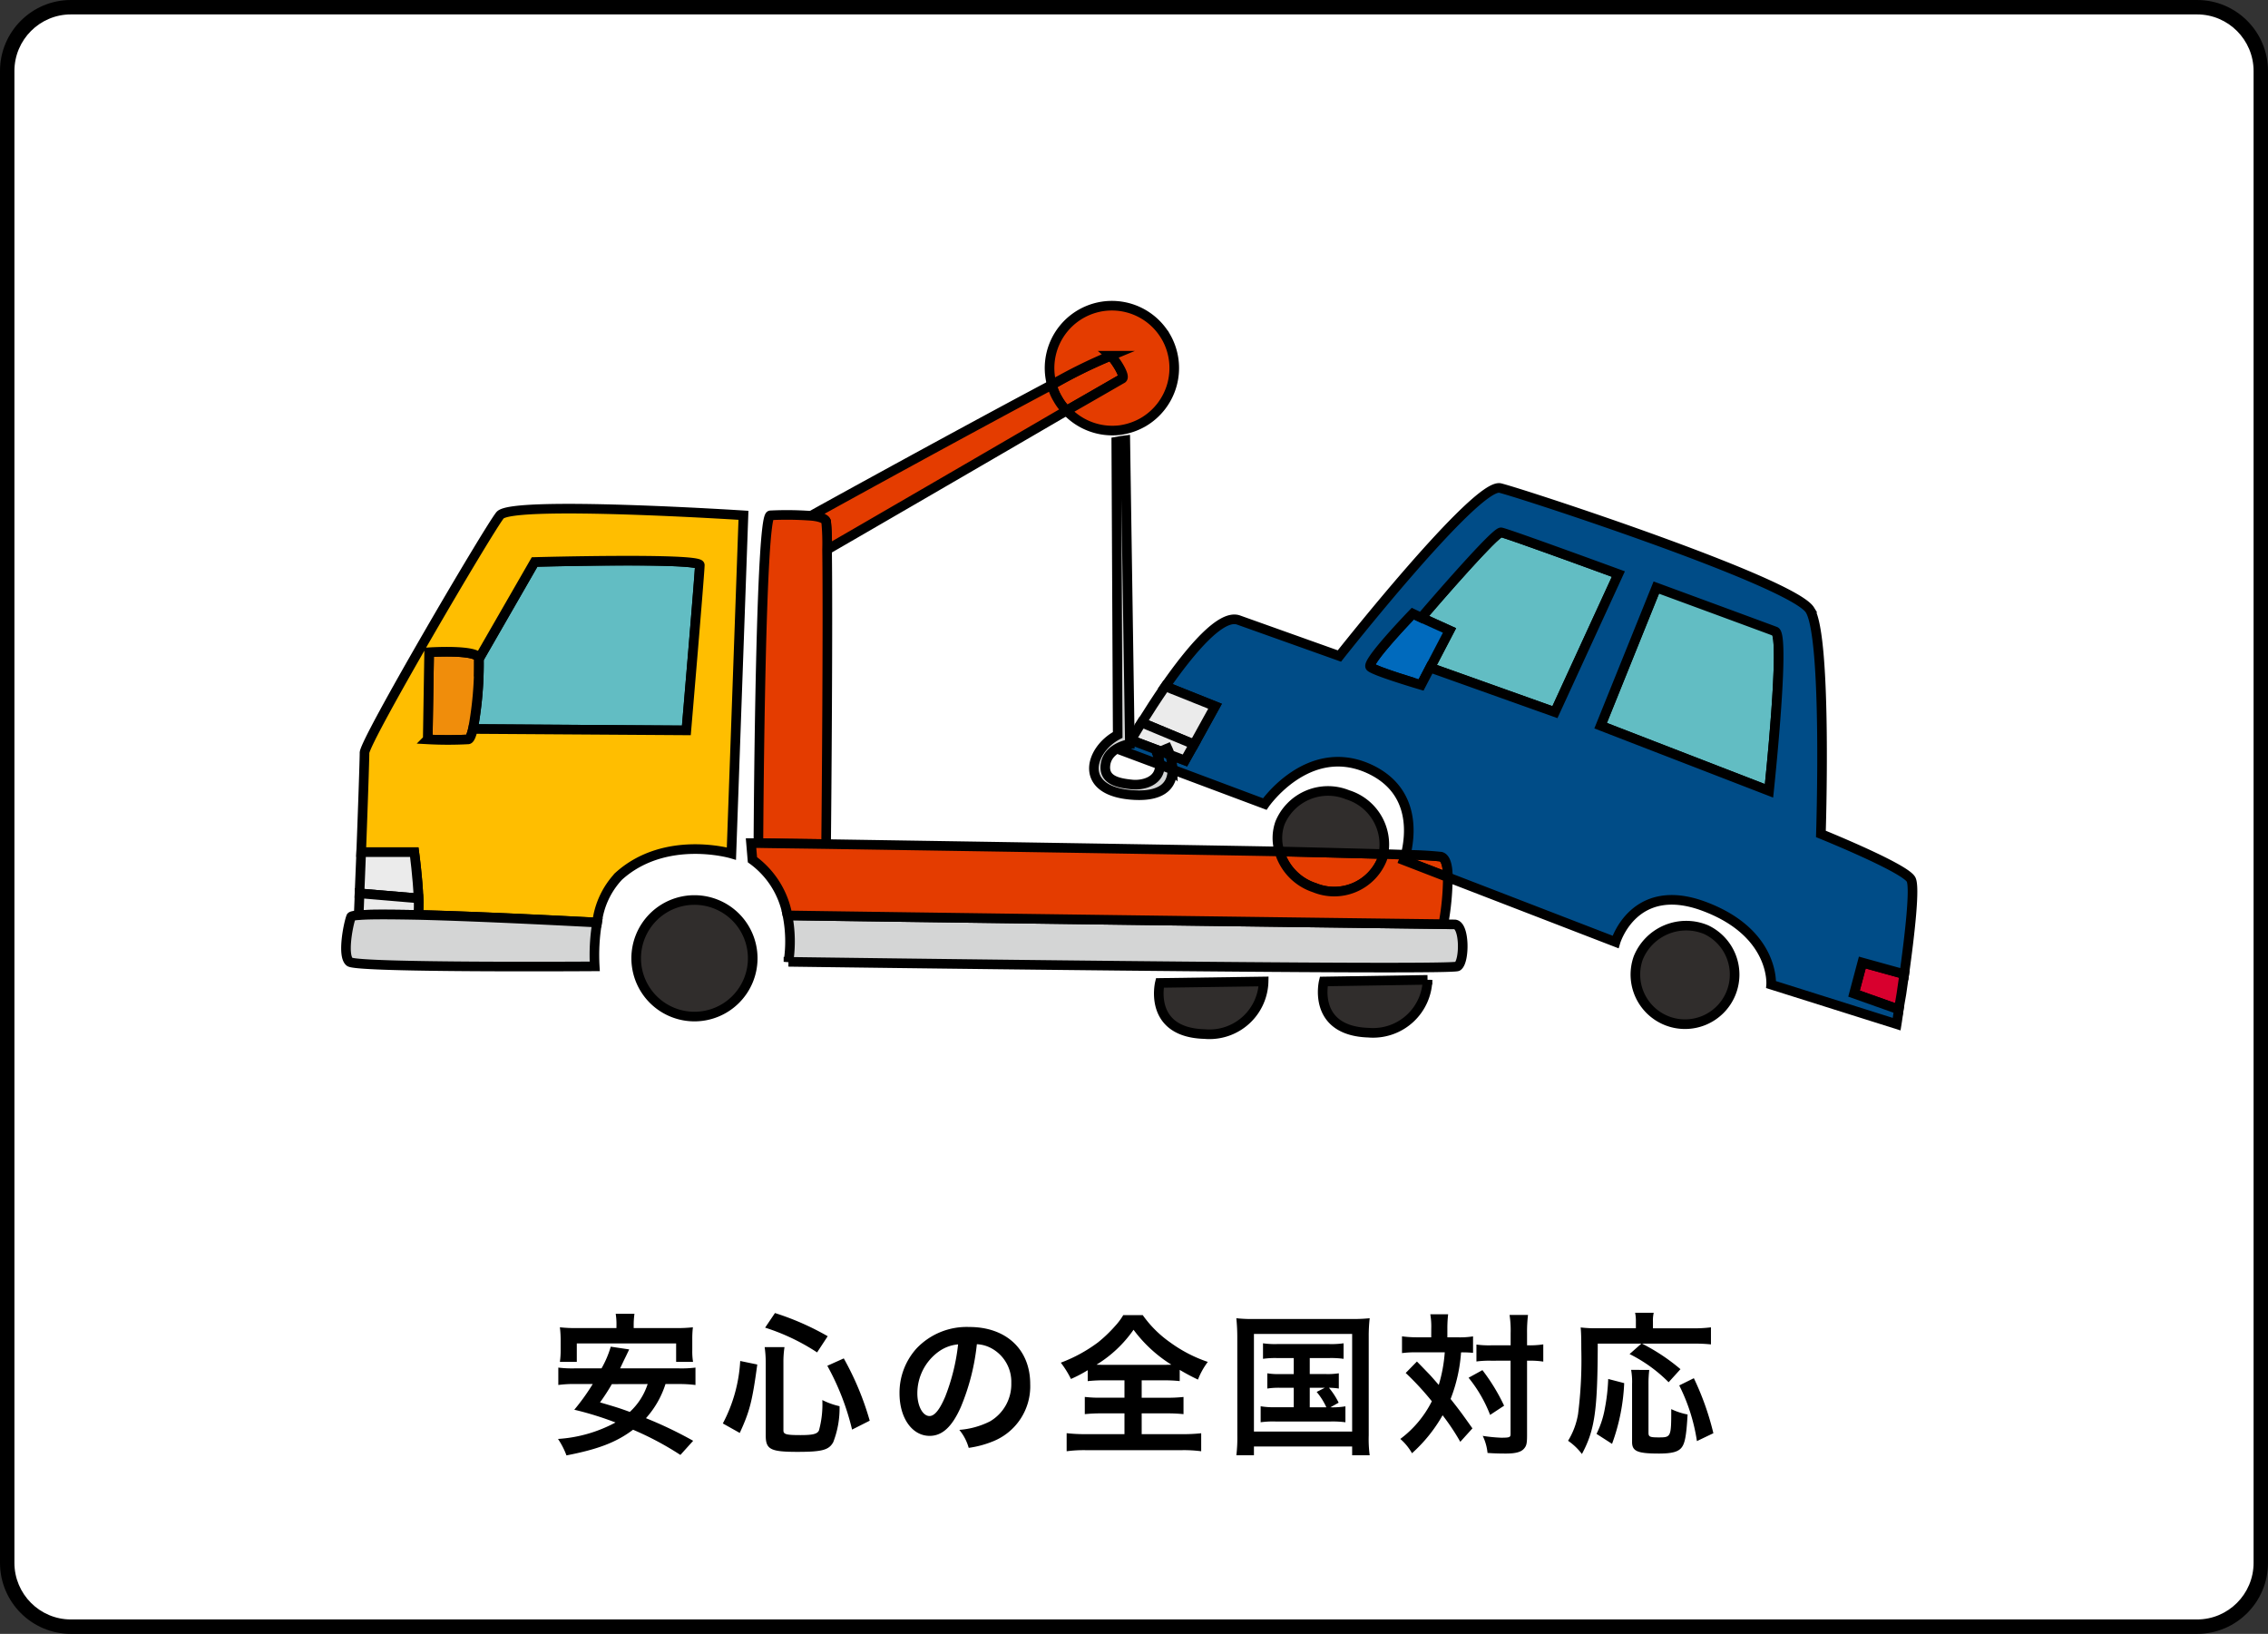 <svg xmlns="http://www.w3.org/2000/svg" width="236" height="170" viewBox="0 0 236 170">
  <rect x="0" y="0" width="236" height="170" fill="#333333" stroke="none"/>
  <g id="グループ_1491" data-name="グループ 1491" transform="translate(-1264 -1887.695)">
    <g id="パス_1340" data-name="パス 1340" transform="translate(1264 1887.695)" fill="#fff">
      <path d="M 228.625 169.25 L 7.375 169.25 C 3.722 169.25 0.75 166.271 0.75 162.609 L 0.75 7.391 C 0.75 3.729 3.722 0.75 7.375 0.75 L 228.625 0.75 C 232.278 0.75 235.25 3.729 235.25 7.391 L 235.25 162.609 C 235.25 166.271 232.278 169.25 228.625 169.25 Z" stroke="none"/>
      <path d="M 7.375 1.5 C 4.135 1.5 1.5 4.143 1.5 7.391 L 1.5 162.609 C 1.5 165.857 4.135 168.5 7.375 168.5 L 228.625 168.5 C 231.865 168.5 234.5 165.857 234.5 162.609 L 234.5 7.391 C 234.5 4.143 231.865 1.5 228.625 1.5 L 7.375 1.5 M 7.375 0 L 228.625 0 C 232.698 0 236 3.309 236 7.391 L 236 162.609 C 236 166.691 232.698 170 228.625 170 L 7.375 170 C 3.302 170 0 166.691 0 162.609 L 0 7.391 C 0 3.309 3.302 0 7.375 0 Z" stroke="none" fill="#000"/>
    </g>
    <path id="パス_9516" data-name="パス 9516" d="M-47.392-6.112a12.837,12.837,0,0,1,1.76.1V-7.824a11.59,11.59,0,0,1-1.76.08h-6.08c.416-.88.416-.88.624-1.3l.32-.672L-54.448-10a10.279,10.279,0,0,1-.96,2.256H-58.16a11.607,11.607,0,0,1-1.744-.08v1.808a12.265,12.265,0,0,1,1.744-.1h1.84A22.325,22.325,0,0,1-58.24-3.44a33.338,33.338,0,0,1,4.288,1.328A14.556,14.556,0,0,1-59.936-.4a7.9,7.9,0,0,1,.88,1.712c3.312-.64,5.216-1.376,6.928-2.672A31.691,31.691,0,0,1-47.2,1.264l1.328-1.472A42.108,42.108,0,0,0-50.784-2.56a9.736,9.736,0,0,0,2.032-3.552Zm-3.216,0a6.759,6.759,0,0,1-1.856,2.9c-1.136-.416-1.52-.528-3.1-.992a21.051,21.051,0,0,0,1.232-1.9Zm-3.248-5.824H-57.9a14.918,14.918,0,0,1-1.84-.08,11.091,11.091,0,0,1,.08,1.232V-9.6a8.438,8.438,0,0,1-.08,1.184h1.76v-1.92h10.336v1.92h1.76a6.666,6.666,0,0,1-.08-1.184v-1.184a10.235,10.235,0,0,1,.064-1.232,15.077,15.077,0,0,1-1.84.08h-4.32v-.288a8.336,8.336,0,0,1,.08-1.2h-1.952a7.046,7.046,0,0,1,.08,1.216ZM-41.024-1.024c1.024-2.224,1.3-3.248,1.824-7.12l-1.776-.368a15.691,15.691,0,0,1-1.808,6.5Zm9.152-10.064A28.053,28.053,0,0,0-37.36-13.5l-1.024,1.52a21.927,21.927,0,0,1,5.408,2.576ZM-27.5-2.3a30.034,30.034,0,0,0-2.7-6.48l-1.712.768a26.239,26.239,0,0,1,2.576,6.64ZM-36.48-8.368a9.977,9.977,0,0,1,.112-1.584h-2.064A11.5,11.5,0,0,1-38.32-8.32V-.768c0,1.456.48,1.712,3.312,1.712,2.56,0,3.264-.192,3.712-1.008a9.7,9.7,0,0,0,.656-3.744,7.55,7.55,0,0,1-1.792-.64,10.163,10.163,0,0,1-.352,3.168c-.176.368-.64.48-1.92.48-1.472,0-1.776-.08-1.776-.48Zm20.128-1.888a3.5,3.5,0,0,1,1.616.48,3.964,3.964,0,0,1,1.968,3.552,4.48,4.48,0,0,1-2.224,4,8.5,8.5,0,0,1-3.184.88A5.1,5.1,0,0,1-17.2.528a10.46,10.46,0,0,0,2.512-.672A6.164,6.164,0,0,0-10.8-6.112c0-3.6-2.5-5.936-6.336-5.936a7.182,7.182,0,0,0-5.5,2.24A6.873,6.873,0,0,0-24.4-5.152c0,2.576,1.312,4.432,3.136,4.432,1.312,0,2.336-.944,3.248-3.008A23.147,23.147,0,0,0-16.352-10.256Zm-1.952.016a21.087,21.087,0,0,1-1.328,5.408c-.576,1.376-1.12,2.048-1.648,2.048-.7,0-1.264-1.04-1.264-2.352a5.357,5.357,0,0,1,2.176-4.32A4.073,4.073,0,0,1-18.3-10.24ZM-.992-6.5v1.808H-3.344a13.37,13.37,0,0,1-1.776-.08v1.792a15.955,15.955,0,0,1,1.776-.08H-.992V-.9H-4.96a16.257,16.257,0,0,1-2.048-.1V.88a13.8,13.8,0,0,1,2-.112H4.976A14.039,14.039,0,0,1,6.992.88V-.992A16.86,16.86,0,0,1,4.96-.9H.8v-2.16H3.392a15.838,15.838,0,0,1,1.76.08V-4.768a15.014,15.014,0,0,1-1.76.08H.8V-6.5H3.056a15.6,15.6,0,0,1,1.7.08V-7.584c.72.416,1.184.672,1.9,1.008A7.562,7.562,0,0,1,7.68-8.416a14.5,14.5,0,0,1-3.92-2.032A11.674,11.674,0,0,1,.912-13.28H-1.12a6.721,6.721,0,0,1-.864,1.152,14.332,14.332,0,0,1-1.76,1.68A15.52,15.52,0,0,1-7.616-8.336,10.085,10.085,0,0,1-6.56-6.64a14.239,14.239,0,0,0,1.744-.912v1.136A15.722,15.722,0,0,1-3.072-6.5ZM-3.2-8.112c-.24,0-.384,0-.7-.016A12.844,12.844,0,0,0-.048-11.76,14.346,14.346,0,0,0,3.888-8.128c-.3.016-.416.016-.752.016Zm19.824-.7v1.664H15.248a7.469,7.469,0,0,1-1.376-.08v1.584a7.794,7.794,0,0,1,1.376-.08h1.376V-3.7H14.7a7.952,7.952,0,0,1-1.52-.1v1.664a9.471,9.471,0,0,1,1.52-.08H20.5a10.259,10.259,0,0,1,1.5.08V-3.792a8.207,8.207,0,0,1-1.568.1l.864-.48a7.834,7.834,0,0,0-1.008-1.552,6.492,6.492,0,0,1,1.024.08V-7.232a7.363,7.363,0,0,1-1.376.08H18.288V-8.816H20.32a9.271,9.271,0,0,1,1.488.08v-1.616a8.913,8.913,0,0,1-1.488.08H14.88a8.718,8.718,0,0,1-1.456-.08v1.616a8.955,8.955,0,0,1,1.456-.08Zm1.664,3.088h1.568l-.848.432a7.027,7.027,0,0,1,1.008,1.6H18.288ZM10.752-.784a15.149,15.149,0,0,1-.1,2.08H12.48V.384H22.7V1.3h1.824a12.909,12.909,0,0,1-.1-2.064V-11.04a16.486,16.486,0,0,1,.1-1.92,16.436,16.436,0,0,1-1.888.08h-10.1a14.977,14.977,0,0,1-1.888-.08,19.129,19.129,0,0,1,.1,1.936ZM12.48-11.328H22.7v10.16H12.48Zm18.448.352H29.472a11.527,11.527,0,0,1-1.584-.1v1.744a10.294,10.294,0,0,1,1.488-.08h2.96a15.515,15.515,0,0,1-.624,3.392c-.608-.7-.88-1.008-1.008-1.136-.944-.976-.944-.976-1.264-1.3L28.272-7.264a29.108,29.108,0,0,1,2.72,2.944A11.1,11.1,0,0,1,27.712-.4a5.726,5.726,0,0,1,1.216,1.488,15.725,15.725,0,0,0,3.184-3.952A22.981,22.981,0,0,1,33.952-.1L35.216-1.5C34.08-3.1,33.952-3.28,32.944-4.56a16.39,16.39,0,0,0,1.088-4.848,11.939,11.939,0,0,1,1.248.048v-1.712a8.545,8.545,0,0,1-1.536.1H32.608v-.9a12.7,12.7,0,0,1,.08-1.5H30.832a7.578,7.578,0,0,1,.1,1.5Zm8.256,2.432V-.912c0,.336-.1.384-.96.384A16.074,16.074,0,0,1,36.288-.72a5.3,5.3,0,0,1,.5,1.776c.64.048,1.232.064,1.888.064,1.056,0,1.632-.16,1.936-.544.24-.288.288-.56.288-1.392V-8.544H41.1a9.3,9.3,0,0,1,1.12.048l.368.048V-10.24a9.175,9.175,0,0,1-1.5.1H40.9v-1.264a14.408,14.408,0,0,1,.1-1.9h-1.92a10.734,10.734,0,0,1,.112,1.9v1.264H37.152a9.717,9.717,0,0,1-1.52-.08v1.76a9.97,9.97,0,0,1,1.52-.08ZM34.816-6.768A14.264,14.264,0,0,1,37.056-2.9l1.456-.96a20.092,20.092,0,0,0-2.256-3.7ZM52.8-10.32,51.568-9.232A15.394,15.394,0,0,1,55.632-6.3l1.232-1.36a20.378,20.378,0,0,0-4-2.656h5.3a15.484,15.484,0,0,1,1.872.08v-1.776a13.65,13.65,0,0,1-1.888.1H54v-.688a3.613,3.613,0,0,1,.08-.928H52.144a4.119,4.119,0,0,1,.08.912v.7h-4.08A12.868,12.868,0,0,1,46.48-12c.048.544.064,1.088.064,2.24a44.885,44.885,0,0,1-.336,6.768,7.774,7.774,0,0,1-1.04,2.784,6.138,6.138,0,0,1,1.44,1.376c1.344-2.5,1.632-4.528,1.648-11.488ZM49.744.112a20.9,20.9,0,0,0,1.264-6.32L49.344-6.64a19.926,19.926,0,0,1-.352,3.088,9.692,9.692,0,0,1-.864,2.624Zm1.984-7.7a7.123,7.123,0,0,1,.1,1.488V-.08c0,.96.56,1.2,2.784,1.2,1.36,0,2.016-.176,2.368-.624s.5-1.248.624-3.44a6.986,6.986,0,0,1-1.7-.56c0,2.88-.016,2.944-1.28,2.944-.96,0-1.088-.064-1.088-.5V-6.08a11.548,11.548,0,0,1,.08-1.5Zm8.56,6.592A28.734,28.734,0,0,0,58.256-6.72l-1.52.752a19.209,19.209,0,0,1,1.84,5.792Z" transform="translate(1382 2037.814)"/>
    <g id="グループ_1006" data-name="グループ 1006" transform="translate(-2132.876 225.977)">
      <g id="グループ_1005" data-name="グループ 1005" transform="translate(3432.876 1693.523)">
        <g id="グループ_1004" data-name="グループ 1004">
          <path id="パス_1498" data-name="パス 1498" d="M3659.633,1791.907l4.363,1.209c-.195,1.43-.394,2.736-.57,3.673l-4.656-1.653Z" transform="translate(-3501.845 -1723.561)" fill="#d8002e" stroke="#000" stroke-miterlimit="10" stroke-width="1"/>
          <path id="パス_1499" data-name="パス 1499" d="M3638.979,1740.3c1.084.394-.644,16.587-.644,16.587l-17.521-6.781,5.792-14.372S3637.92,1739.912,3638.979,1740.3Z" transform="translate(-3490.257 -1706.412)" fill="#62bdc3" stroke="#000" stroke-miterlimit="10" stroke-width="1"/>
          <path id="パス_1500" data-name="パス 1500" d="M3633.367,1786.793a5.163,5.163,0,1,1-7.046,2.934,5.384,5.384,0,0,1,7.022-2.944Z" transform="translate(-3491.845 -1721.874)" fill="#302d2c" stroke="#000" stroke-miterlimit="10" stroke-width="1"/>
          <path id="パス_1501" data-name="パス 1501" d="M3614.459,1731.816l-6.6,14.367-12.99-4.632,2.017-3.867-2.933-1.331c1.58-1.849,7.738-8.949,8.307-8.875C3602.9,1727.579,3614.459,1731.816,3614.459,1731.816Z" transform="translate(-3482.056 -1703.89)" fill="#62bdc3" stroke="#000" stroke-miterlimit="10" stroke-width="1"/>
          <path id="パス_1502" data-name="パス 1502" d="M3595.912,1778.105l-4.584-1.773s.077-.2.2-.563a36.507,36.507,0,0,1,3.668.194C3595.717,1776.111,3595.912,1777,3595.912,1778.105Z" transform="translate(-3481.254 -1718.634)" fill="#e43c00" stroke="#000" stroke-miterlimit="10" stroke-width="1"/>
          <path id="パス_1503" data-name="パス 1503" d="M3579.29,1794.667l10.8-.169a5.666,5.666,0,0,1-5.811,5.515c-.1,0-.2-.008-.3-.016C3578.033,1799.82,3579.29,1794.667,3579.29,1794.667Z" transform="translate(-3477.545 -1724.352)" fill="#302d2c" stroke="#000" stroke-miterlimit="10" stroke-width="1"/>
          <path id="パス_1504" data-name="パス 1504" d="M3586.311,1745.194c-.519-.444,4.411-5.547,4.411-5.547l.887.42,2.933,1.331-2.019,3.868-.937,1.8S3586.828,1745.662,3586.311,1745.194Z" transform="translate(-3479.711 -1707.605)" fill="#006abd" stroke="#000" stroke-miterlimit="10" stroke-width="1"/>
          <path id="パス_1505" data-name="パス 1505" d="M3581.359,1733.9s-4.929,5.1-4.411,5.547c.517.468,5.273,1.869,5.273,1.869l.937-1.8,12.99,4.632,6.6-14.367s-11.559-4.238-12.2-4.338c-.57-.074-6.727,7.025-8.308,8.875Zm37.068,18.437s1.728-16.2.644-16.587c-1.06-.4-12.373-4.562-12.373-4.562l-5.794,14.372Zm4.264-18.806c1.8,2.934,1.134,23.29,1.134,23.29s8.6,3.476,9.364,4.709c.468.713-.122,5.816-.69,9.883l-4.366-1.209-.86,3.23,4.656,1.653c-.122.937-.219,1.528-.219,1.528l-13.063-4.117s.421-5.372-6.949-8.133c-7.345-2.76-9.243,3.7-9.243,3.7l-17.449-6.735c0-1.108-.194-1.995-.716-2.143q-1.828-.189-3.669-.194c.418-1.7,1.256-6.706-3.918-9-6.285-2.76-10.746,3.719-10.746,3.719l-9.613-3.6a6.4,6.4,0,0,0-.244-1.529l1.552.591.937-1.675,2.191-3.969-5.175-2.067c2.615-3.748,5.79-7.544,7.616-6.9l10.5,3.745s14.271-18.091,16.736-17.473c2.488.62,30.462,9.785,32.235,12.695Z" transform="translate(-3470.348 -1701.857)" fill="#004c87" stroke="#000" stroke-miterlimit="10" stroke-width="1"/>
          <path id="パス_1506" data-name="パス 1506" d="M3572.707,1775.269c4.24.1,7.962.194,10.821.272a2.374,2.374,0,0,1-.147.567,5.378,5.378,0,0,1-7.018,2.934l-.006,0A5.62,5.62,0,0,1,3572.707,1775.269Z" transform="translate(-3475.569 -1718.481)" fill="#e43c00" stroke="#000" stroke-miterlimit="10" stroke-width="1"/>
          <path id="パス_1507" data-name="パス 1507" d="M3579.707,1766.608a5.412,5.412,0,0,1,3.722,6.165c-2.859-.077-6.581-.173-10.821-.272a4.689,4.689,0,0,1,.053-2.958A5.415,5.415,0,0,1,3579.707,1766.608Z" transform="translate(-3475.473 -1715.714)" fill="#302d2c" stroke="#000" stroke-miterlimit="10" stroke-width="1"/>
          <path id="パス_1508" data-name="パス 1508" d="M3565.537,1794.742a5.632,5.632,0,0,1-5.767,5.493c-.116,0-.232-.01-.348-.02-5.941-.149-4.683-5.321-4.683-5.321Z" transform="translate(-3470.049 -1724.427)" fill="#302d2c" stroke="#000" stroke-miterlimit="10" stroke-width="1"/>
          <path id="パス_1509" data-name="パス 1509" d="M3559.7,1752.609l-2.192,3.969-5.448-2.268c.692-1.11,1.552-2.439,2.464-3.769Z" transform="translate(-3469.264 -1710.931)" fill="#ebebeb" stroke="#000" stroke-miterlimit="10" stroke-width="1"/>
          <path id="パス_1510" data-name="パス 1510" d="M3555.708,1760.629a6.406,6.406,0,0,1,.246,1.528l-1.307-.492a3.859,3.859,0,0,0-.323-1.23l.4-.176Z" transform="translate(-3469.956 -1713.898)" fill="#004c87" stroke="#000" stroke-miterlimit="10" stroke-width="1"/>
          <path id="パス_1511" data-name="パス 1511" d="M3554.256,1758.651l-.714.3-3.085-1.168c.3-.49.663-1.108,1.108-1.821l5.448,2.269-.937,1.674-1.553-.591A6.929,6.929,0,0,0,3554.256,1758.651Z" transform="translate(-3468.776 -1712.587)" fill="#ebebeb" stroke="#000" stroke-miterlimit="10" stroke-width="1"/>
          <path id="パス_1512" data-name="パス 1512" d="M3549.908,1759.011a.454.454,0,0,1,.125-.024v-.2a1.287,1.287,0,0,0,.123-.2l3.083,1.161-.4.176a3.851,3.851,0,0,1,.322,1.229l-3.7-1.382S3549.613,1759.5,3549.908,1759.011Z" transform="translate(-3468.471 -1713.388)" fill="#004c87" stroke="#000" stroke-miterlimit="10" stroke-width="1"/>
          <path id="パス_1513" data-name="パス 1513" d="M3544.746,1701.013c.37.317,1.6,2.143,1.184,2.391-.1.048-2.438,1.405-5.792,3.327a5.582,5.582,0,0,1-.911-1.209,5.4,5.4,0,0,1-.615-1.48A51.875,51.875,0,0,1,3544.746,1701.013Z" transform="translate(-3465.159 -1695.81)" fill="#e43c00" stroke="#000" stroke-miterlimit="10" stroke-width="1"/>
          <path id="パス_1514" data-name="パス 1514" d="M3553.08,1747.935c0,1.357-.716,2.834-3.966,2.664-5.941-.322-4.684-4.708-1.727-6.26l-.147-30.511.567-.1.37-.048.469,31.15v.247a.834.834,0,0,0-.125.223c-.465.1-2.118.543-2.388,2.021-.3,1.7,1.254,2.021,2.66,2.167,1.159.146,3.03-.293,2.981-2.044Z" transform="translate(-3467.083 -1699.677)" fill="#d4d5d5" stroke="#000" stroke-miterlimit="10" stroke-width="1"/>
          <path id="パス_1515" data-name="パス 1515" d="M3550.382,1696.778a6.52,6.52,0,0,1-2.389,8.875,6.682,6.682,0,0,1-2.393.815,6.527,6.527,0,0,1-5.569-2.021c3.354-1.921,5.694-3.279,5.792-3.327.419-.248-.815-2.074-1.185-2.391a52.015,52.015,0,0,0-6.133,3.03,6.489,6.489,0,0,1,11.875-4.98Z" transform="translate(-3465.053 -1693.523)" fill="#e43c00" stroke="#000" stroke-miterlimit="10" stroke-width="1"/>
          <path id="パス_1516" data-name="パス 1516" d="M3568.737,1790.146c-.791.469-69.625-.469-69.625-.469a14.034,14.034,0,0,0-.1-4.829c7.837.123,59.74.809,68.245.911.663.023,1.086.023,1.158.023C3569.5,1785.782,3569.5,1789.677,3568.737,1790.146Z" transform="translate(-3453.068 -1721.406)" fill="#d4d5d5" stroke="#000" stroke-miterlimit="10" stroke-width="1"/>
          <path id="パス_1517" data-name="パス 1517" d="M3529.125,1708.063c-8.058,4.7-22.006,12.791-24.919,14.466a23.979,23.979,0,0,0-.1-2.932c-.122-.322-.738-.519-1.576-.591,3.18-1.775,16.93-9.318,25.068-13.632a5.408,5.408,0,0,0,.615,1.48A5.62,5.62,0,0,0,3529.125,1708.063Z" transform="translate(-3454.143 -1697.141)" fill="#e43c00" stroke="#000" stroke-miterlimit="10" stroke-width="1"/>
          <path id="パス_1518" data-name="パス 1518" d="M3501.8,1728.479c.1,7.293-.048,25.828-.1,30.634-3.374-.048-5.864-.072-7.045-.1.026-4.658.245-34.108,1.257-34.108a34.916,34.916,0,0,1,4.214.05c.838.072,1.454.269,1.576.591A24.312,24.312,0,0,1,3501.8,1728.479Z" transform="translate(-3451.738 -1703.092)" fill="#e43c00" stroke="#000" stroke-miterlimit="10" stroke-width="1"/>
          <path id="パス_1519" data-name="パス 1519" d="M3552.187,1778.657a5.378,5.378,0,0,0,7.022-2.925l0-.006a2.364,2.364,0,0,0,.147-.567c.839.024,1.628.048,2.318.074-.123.367-.2.563-.2.563l4.584,1.773a27.481,27.481,0,0,1-.465,4.882c-8.505-.1-60.408-.788-68.245-.911a9.177,9.177,0,0,0-3.649-5.792l-.146-1.728h.765c1.182.026,3.671.05,7.045.1,11.241.176,32.287.5,47.173.767A5.62,5.62,0,0,0,3552.187,1778.657Z" transform="translate(-3451.403 -1718.1)" fill="#e43c00" stroke="#000" stroke-miterlimit="10" stroke-width="1"/>
          <path id="パス_1520" data-name="パス 1520" d="M3482.387,1782.542a6.063,6.063,0,1,1-6.037,6.089v-.028A6.057,6.057,0,0,1,3482.387,1782.542Z" transform="translate(-3446.15 -1720.702)" fill="#302d2c" stroke="#000" stroke-miterlimit="10" stroke-width="1"/>
          <path id="パス_1521" data-name="パス 1521" d="M3458.309,1731.858s17.2-.468,17.2.319c0,.763-1.4,17.2-1.4,17.2l-22.206-.146a37.511,37.511,0,0,0,.615-7.294Z" transform="translate(-3438.683 -1705.185)" fill="#62bdc3" stroke="#000" stroke-miterlimit="10" stroke-width="1"/>
          <path id="パス_1522" data-name="パス 1522" d="M3449.833,1753.392c-.146.642-.322,1.059-.492,1.083a38.721,38.721,0,0,1-4.212,0l.147-9.066s5-.322,5.172.615v.075A37.506,37.506,0,0,1,3449.833,1753.392Z" transform="translate(-3436.617 -1709.348)" fill="#f08d0b" stroke="#000" stroke-miterlimit="10" stroke-width="1"/>
          <path id="パス_1523" data-name="パス 1523" d="M3453.2,1729.473l-5.8,10.081v-.074c-.17-.937-5.173-.615-5.173-.615l-.146,9.067a39.149,39.149,0,0,0,4.211,0c.171-.024.346-.443.492-1.083l22.207.146s1.4-16.437,1.4-17.2C3470.4,1729.008,3453.2,1729.473,3453.2,1729.473Zm-17.7,19.866c0-1.259,12.839-23.145,14.1-24.722,1.233-1.555,25.334,0,25.334,0l-1.254,35.194s-6.878-2.023-11.733,2.363a8.5,8.5,0,0,0-2.245,4.805c-1.6-.074-11.582-.615-18.606-.788a11.679,11.679,0,0,0,.023-1.724c-.072-2.119-.442-4.807-.442-4.807h-5.521c.173-4.506.346-9.632.346-10.319Z" transform="translate(-3433.572 -1702.805)" fill="#ffbe00" stroke="#000" stroke-miterlimit="10" stroke-width="1"/>
          <path id="パス_1524" data-name="パス 1524" d="M3441.043,1780.181l-6.137-.517c.048-1.206.1-2.711.173-4.288h5.526S3440.971,1778.064,3441.043,1780.181Z" transform="translate(-3433.496 -1718.514)" fill="#ebebeb" stroke="#000" stroke-miterlimit="10" stroke-width="1"/>
          <path id="パス_1525" data-name="パス 1525" d="M3434.873,1781.546l6.136.519a11.591,11.591,0,0,1-.024,1.725c-2.734-.049-5.026-.072-6.187.024C3434.8,1783.322,3434.85,1782.534,3434.873,1781.546Z" transform="translate(-3433.463 -1720.398)" fill="#ebebeb" stroke="#000" stroke-miterlimit="10" stroke-width="1"/>
          <path id="パス_1526" data-name="パス 1526" d="M3440.4,1784.758c7.024.173,17.007.714,18.607.788a20.58,20.58,0,0,0-.245,4.561s-24.719.172-25.506-.468c-.786-.615-.147-3.9.151-4.682.023-.074.317-.147.809-.173C3435.372,1784.685,3437.665,1784.709,3440.4,1784.758Z" transform="translate(-3432.876 -1721.365)" fill="#d4d5d5" stroke="#000" stroke-miterlimit="10" stroke-width="1"/>
        </g>
      </g>
    </g>
  </g>
</svg>
